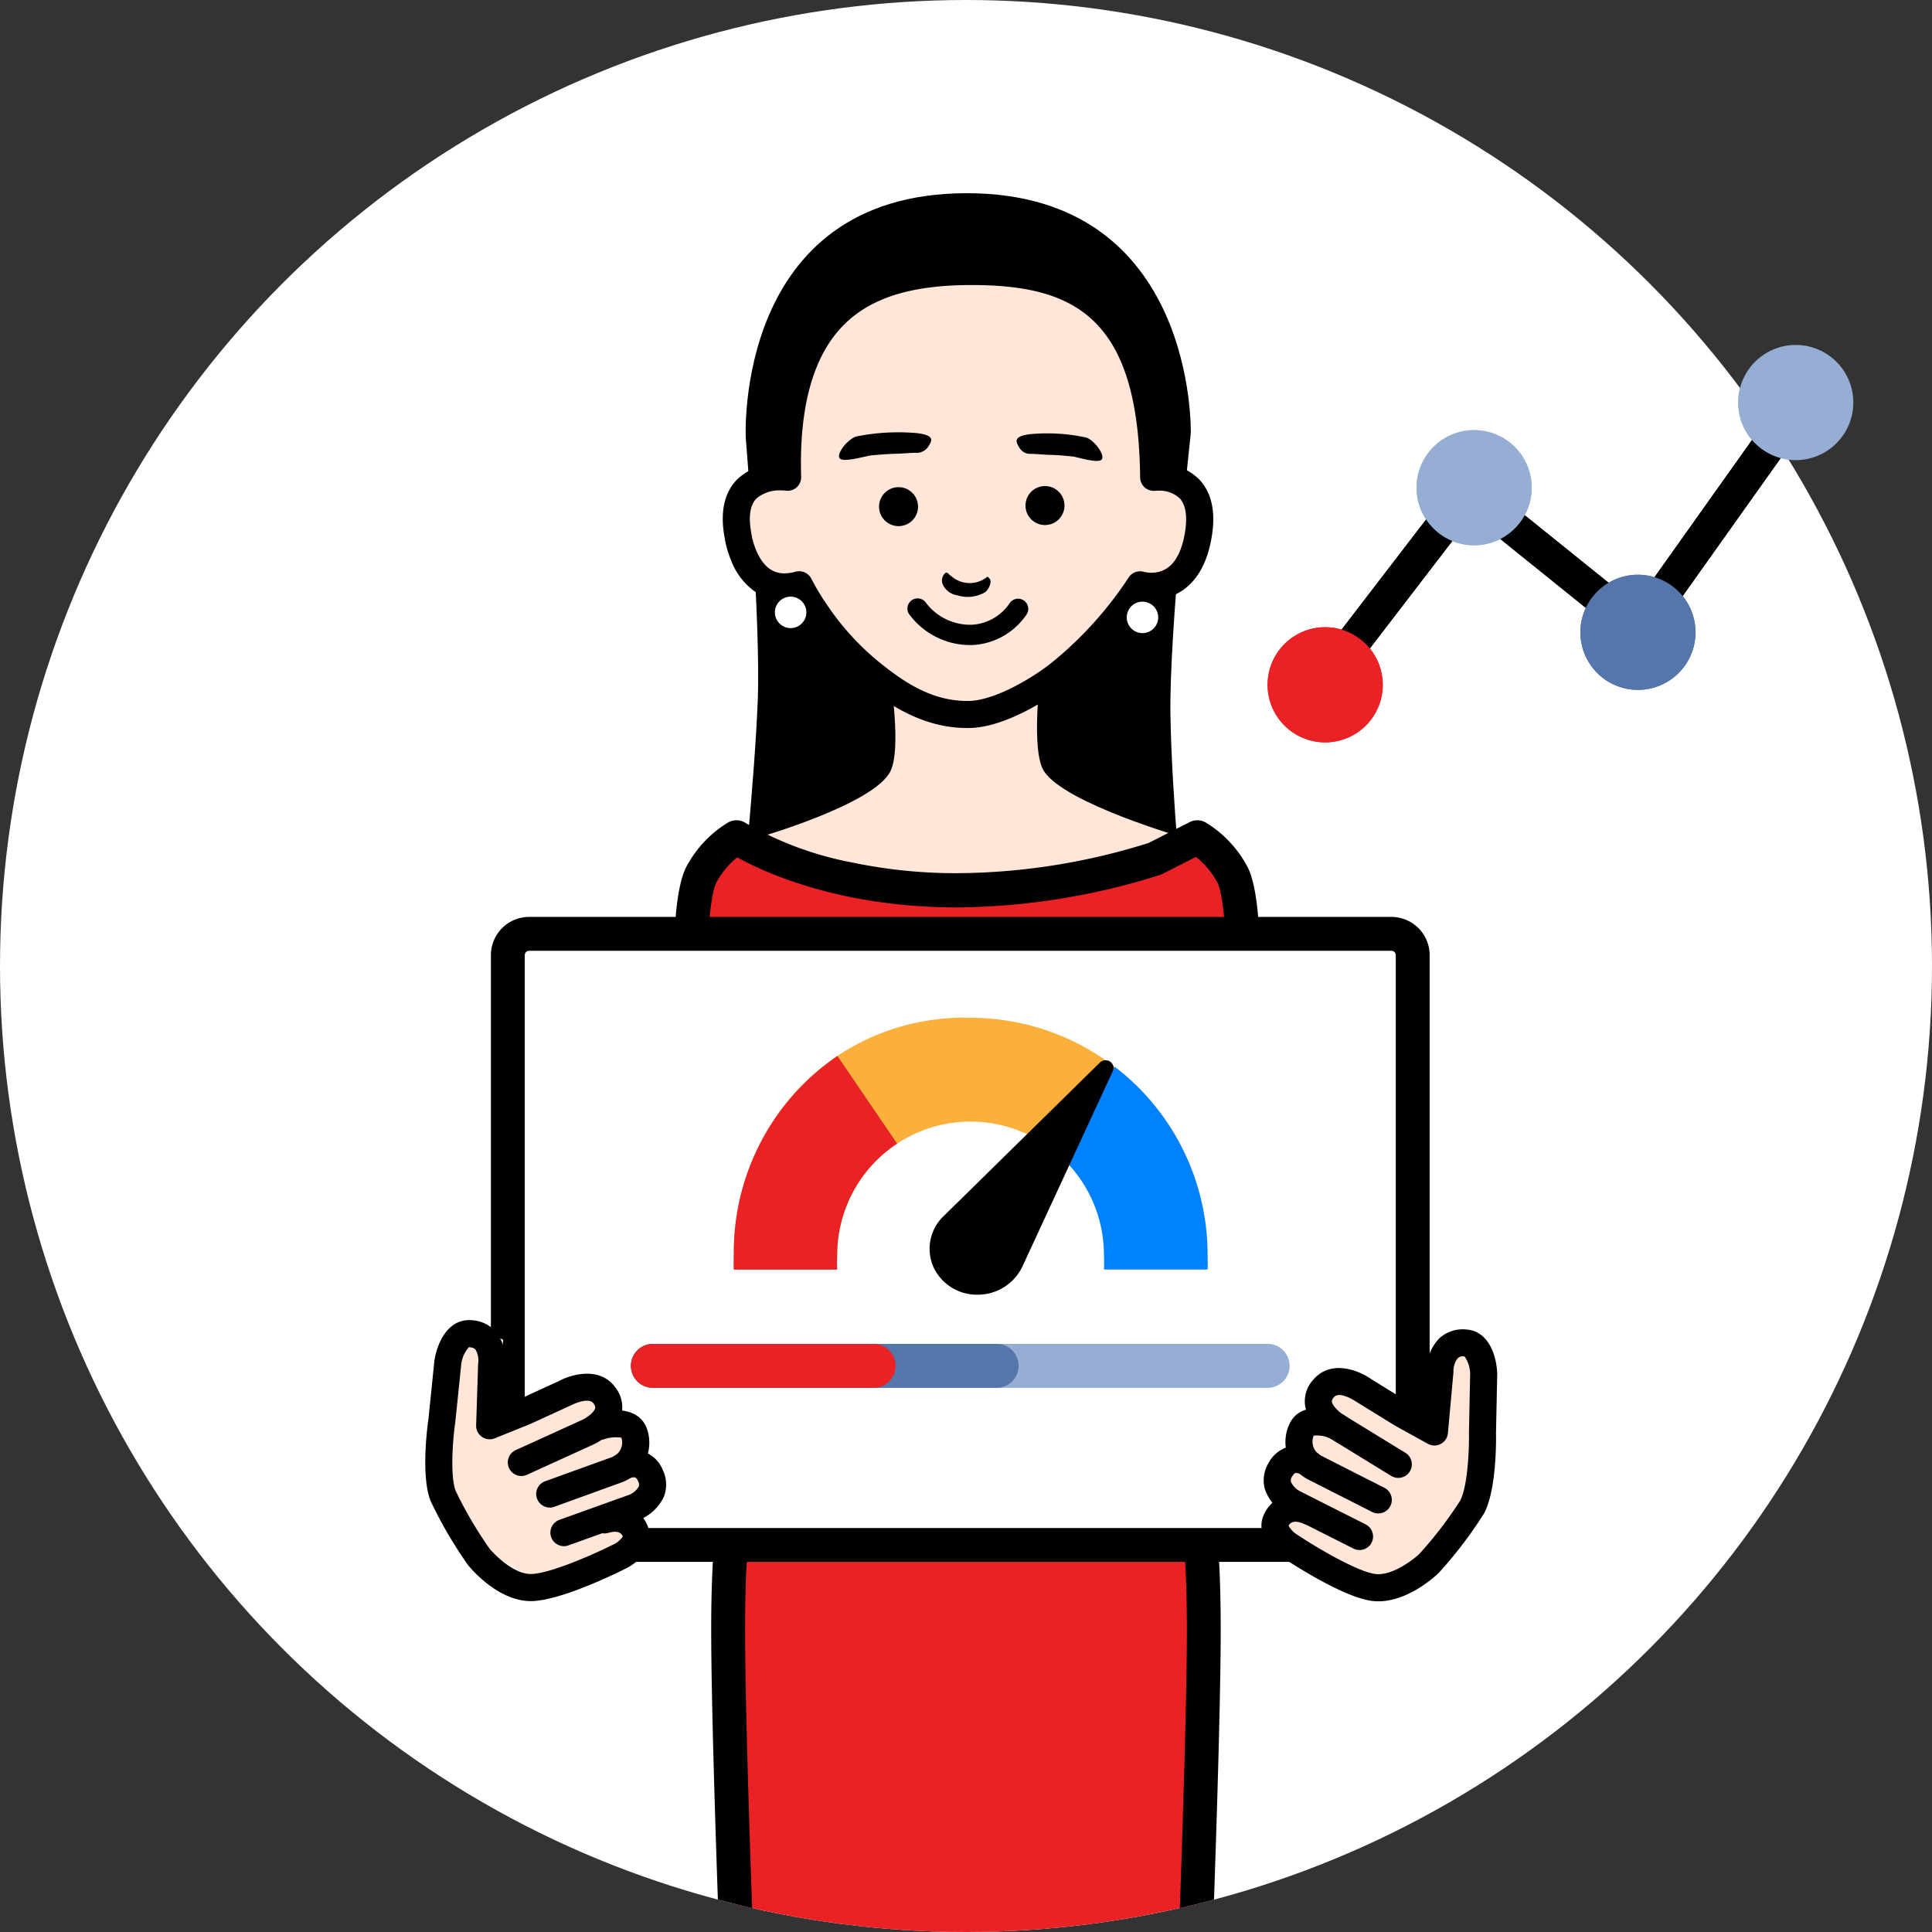 <svg xmlns="http://www.w3.org/2000/svg" xmlns:xlink="http://www.w3.org/1999/xlink" width="230" height="230" viewBox="0 0 230 230">
  <rect x="0" y="0" width="230" height="230" fill="#333333" stroke="none"/>
  <defs>
    <clipPath id="clip-path">
      <circle id="Ellipse_9" data-name="Ellipse 9" cx="115" cy="115" r="115" transform="translate(300 3838)" fill="#fff"/>
    </clipPath>
    <clipPath id="clip-path-2">
      <path id="Clip_2" data-name="Clip 2" d="M0,0H48.411V48.41H0Z" fill="none"/>
    </clipPath>
    <clipPath id="clip-path-3">
      <path id="Clip_49" data-name="Clip 49" d="M0,0H37.117V33.578H0Z" fill="none"/>
    </clipPath>
  </defs>
  <g id="img" transform="translate(-300 -7729)">
    <g id="Group_1552" data-name="Group 1552" transform="translate(0 3891)">
      <circle id="Ellipse_5" data-name="Ellipse 5" cx="115" cy="115" r="115" transform="translate(300 3838)" fill="#fff"/>
      <g id="Mask_Group_17" data-name="Mask Group 17" clip-path="url(#clip-path)">
        <g id="Group_105" data-name="Group 105" transform="translate(309 3861)">
          <g id="Group_3" data-name="Group 3" transform="translate(0 267.654)">
            <path id="Clip_2-2" data-name="Clip 2" d="M0,0H48.411V48.41H0Z" transform="translate(0 0)" fill="none"/>
            <g id="Group_3-2" data-name="Group 3" transform="translate(0 0)" clip-path="url(#clip-path-2)">
              <path id="Fill_1" data-name="Fill 1" d="M40.728,31.047c.555-1.339,3.875-2.162,7.372-2.971a24.211,24.211,0,0,0,0-7.739c-3.5-.81-6.818-1.632-7.372-2.971-.576-1.387,1.168-4.337,3.058-7.384a24.334,24.334,0,0,0-5.353-5.352c-3.046,1.888-6,3.63-7.385,3.055-1.338-.555-2.161-3.875-2.97-7.372a24.226,24.226,0,0,0-7.742,0c-.81,3.5-1.631,6.818-2.97,7.372-1.385.575-4.339-1.167-7.387-3.055A24.337,24.337,0,0,0,4.628,9.98c1.888,3.047,3.631,6,3.057,7.384C7.13,18.7,3.808,19.526.312,20.336a24.139,24.139,0,0,0,0,7.738c3.5.811,6.818,1.634,7.373,2.971.574,1.386-1.168,4.341-3.057,7.387a24.333,24.333,0,0,0,5.35,5.351c3.048-1.888,6-3.632,7.387-3.056,1.339.553,2.161,3.876,2.971,7.374a24.34,24.34,0,0,0,7.74,0c.809-3.5,1.632-6.821,2.97-7.374,1.386-.573,4.339,1.168,7.385,3.056a24.348,24.348,0,0,0,5.353-5.351c-1.889-3.046-3.633-6-3.058-7.385" transform="translate(0)" fill="#5476ab"/>
            </g>
          </g>
          <path id="Fill_4" data-name="Fill 4" d="M31.421,18.787c.066-1.089,2.23-2.492,4.521-3.928a18.2,18.2,0,0,0-1.9-5.513c-2.69.282-5.257.512-5.981-.306-.751-.847-.233-3.377.364-6.011A18.34,18.34,0,0,0,23.3.531c-1.705,2.094-3.381,4.06-4.511,3.991C17.7,4.456,16.295,2.292,14.859,0A18.237,18.237,0,0,0,9.345,1.9c.282,2.69.513,5.257-.3,5.981-.845.75-3.377.235-6.012-.362a18.3,18.3,0,0,0-2.5,5.127c2.093,1.706,4.06,3.382,3.991,4.51-.066,1.09-2.23,2.492-4.522,3.928A18.187,18.187,0,0,0,1.9,26.6c2.69-.281,5.258-.51,5.981.306.751.847.235,3.379-.362,6.013a18.309,18.309,0,0,0,5.125,2.5c1.708-2.093,3.383-4.061,4.511-3.991,1.09.065,2.492,2.23,3.928,4.523a18.321,18.321,0,0,0,5.514-1.9c-.283-2.691-.513-5.26.3-5.982.847-.749,3.378-.234,6.012.363a18.378,18.378,0,0,0,2.5-5.127c-2.094-1.706-4.062-3.382-3.992-4.51" transform="translate(24.206 221.444)" fill="#ea2125"/>
          <path id="Fill_6" data-name="Fill 6" d="M0,85.833s30.248,14.541,52.738,0c0,0-1.426-13.791-1.577-23.777s2.422-33.48,2.422-33.48S54.339,0,26.914,0C-.848,0,.606,29.116.606,29.116S2.4,51.057,2.032,60.418,0,85.833,0,85.833" transform="translate(79.176 0)"/>
          <path id="Fill_8" data-name="Fill 8" d="M0,21.2s9.144,6.234,25.769,5.819c0,0,17.871-1.247,24.937-5.819,0,0-14.1-4.052-16.624-7.9-1.6-2.432-.415-11.636-.415-11.636L15.464,0s1.834,10.27.33,13.3C13.83,17.253,0,21.2,0,21.2" transform="translate(81.208 55.522)" fill="#ffe6d8"/>
          <path id="Fill_10" data-name="Fill 10" d="M6.1,24.5S-1.238,23.47.182,31.343c0,0,.955,7.681,7.307,5.963a34.128,34.128,0,0,0,8.128,10.151c2.671,2.2,6.774,5.4,12.148,5.283,3.584-.081,8.312-2.992,10.571-4.736a46.277,46.277,0,0,0,9.727-10.7s5.57,1.718,6.908-5.8c1.395-7.832-5.289-7.007-5.289-7.007C49.48,4.311,41.071,0,27.98,0,16.612,0,5.475,3.554,6.1,24.5" transform="translate(78.66 9.312)" fill="#ffe6d8"/>
          <path id="Fill_12" data-name="Fill 12" d="M29.084,55.969h0c-6,0-10.472-3.678-12.875-5.653a35.455,35.455,0,0,1-7.963-9.59,7.6,7.6,0,0,1-.884.053A6.26,6.26,0,0,1,3.842,39.74a8.089,8.089,0,0,1-2.883-3.8A12.328,12.328,0,0,1,.2,33.206c-.524-2.946-.028-5.232,1.473-6.792a6.9,6.9,0,0,1,4.4-1.915C6.066,16.046,7.991,9.947,11.961,5.856,17.056.607,24.463,0,29.592,0a37.281,37.281,0,0,1,8.475.808A17.65,17.65,0,0,1,45.356,4.2c4.735,3.822,7.2,10.479,7.52,20.35a6.4,6.4,0,0,1,3.847,1.834c1.508,1.59,2,3.953,1.45,7.021-.542,3.043-1.792,5.182-3.716,6.355a6.5,6.5,0,0,1-3.435.944c-.2,0-.394-.008-.59-.024a47.632,47.632,0,0,1-9.5,10.214c-.657.507-6.566,4.959-11.521,5.072C29.317,55.968,29.209,55.969,29.084,55.969ZM9.1,37.306a1.621,1.621,0,0,1,1.45.907,29.52,29.52,0,0,0,2,3.3,31.426,31.426,0,0,0,5.7,6.313c2.9,2.381,6.36,4.921,10.827,4.921l.262,0c2.777-.064,6.934-2.326,9.622-4.4a44.388,44.388,0,0,0,9.367-10.312,1.614,1.614,0,0,1,1.821-.651,3.632,3.632,0,0,0,.861.1,3.4,3.4,0,0,0,1.794-.485c1.083-.678,1.82-2.074,2.19-4.15.244-1.371.338-3.216-.6-4.225a3.566,3.566,0,0,0-2.566-.911c-.085,0-.213,0-.339.013h-.006a1.651,1.651,0,0,1-.179.01,1.62,1.62,0,0,1-1.62-1.595c-.192-19.075-7.83-22.907-20.09-22.907-7.222,0-12.09,1.55-15.318,4.878-3.531,3.639-5.2,9.683-4.948,17.964A1.611,1.611,0,0,1,7.5,27.714a4.672,4.672,0,0,0-.585-.033,4.247,4.247,0,0,0-2.924.978c-.743.782-.948,2.131-.609,4.011,0,.022.008.045.011.068l0,.019c.111.855.733,3.3,2.253,4.311a2.966,2.966,0,0,0,1.7.489,5.155,5.155,0,0,0,1.334-.2A1.618,1.618,0,0,1,9.1,37.306Z" transform="translate(77.046 7.699)"/>
          <path id="Fill_14" data-name="Fill 14" d="M5.356,2.678A2.678,2.678,0,1,1,2.678,0,2.678,2.678,0,0,1,5.356,2.678" transform="translate(82.445 47.224)" fill="#fff"/>
          <path id="Fill_16" data-name="Fill 16" d="M3.484,6.968A3.484,3.484,0,1,1,6.968,3.484,3.488,3.488,0,0,1,3.484,6.968Zm0-5.356A1.872,1.872,0,1,0,5.356,3.484,1.874,1.874,0,0,0,3.484,1.613Z" transform="translate(81.639 46.417)"/>
          <path id="Fill_18" data-name="Fill 18" d="M5.356,2.678A2.678,2.678,0,1,1,2.678,0,2.678,2.678,0,0,1,5.356,2.678" transform="translate(124.331 47.822)" fill="#fff"/>
          <path id="Fill_20" data-name="Fill 20" d="M3.484,6.968A3.484,3.484,0,1,1,6.968,3.484,3.488,3.488,0,0,1,3.484,6.968Zm0-5.356A1.872,1.872,0,1,0,5.356,3.484,1.874,1.874,0,0,0,3.484,1.613Z" transform="translate(123.525 47.015)"/>
          <path id="Fill_22" data-name="Fill 22" d="M7.759,5.549a9.021,9.021,0,0,1-7.577-3.7A1.21,1.21,0,0,1,2.233.564,6.62,6.62,0,0,0,7.755,3.13,5.806,5.806,0,0,0,12.147.6a1.21,1.21,0,1,1,2.028,1.32,8.269,8.269,0,0,1-6.415,3.63" transform="translate(99.03 48.24)"/>
          <path id="Fill_24" data-name="Fill 24" d="M3.845,2.75c.581-.047,1.763-.164,2.779-.186S8.672,2.425,9.2,2.448a1.667,1.667,0,0,0,1.332-.614c.563-.822.975-1.48-1.334-1.74A25.4,25.4,0,0,0,2.058.5C1.029.824-.347,2.55.08,3.1s3.184-.3,3.766-.348" transform="translate(90.883 28.461)"/>
          <path id="Fill_26" data-name="Fill 26" d="M1.211.509A3.3,3.3,0,0,0,5.381.5s.085-.045.31.269c.3.428-.27,1.424-.622,1.6A4.107,4.107,0,0,1,1.811,2.7,2.247,2.247,0,0,1,.089,1.412,1.208,1.208,0,0,1,.315.116c.356-.286.3,0,.9.393" transform="translate(103.149 45.168)"/>
          <path id="Fill_28" data-name="Fill 28" d="M4.64,2.32A2.32,2.32,0,1,1,2.318,0,2.321,2.321,0,0,1,4.64,2.32" transform="translate(95.65 34.995)"/>
          <path id="Fill_30" data-name="Fill 30" d="M6.629,2.75c-.541-.047-1.642-.164-2.585-.185s-1.907-.139-2.4-.116A1.511,1.511,0,0,1,.41,1.834C-.115,1.011-.5.353,1.65.094A22.063,22.063,0,0,1,8.294.5c.956.328,2.239,2.055,1.842,2.6S7.172,2.8,6.629,2.75" transform="translate(112.027 28.588)"/>
          <path id="Fill_32" data-name="Fill 32" d="M0,2.319A2.32,2.32,0,1,0,2.321,0,2.321,2.321,0,0,0,0,2.319" transform="translate(113.084 34.865)"/>
          <path id="Fill_34" data-name="Fill 34" d="M0,94.224l8.362-8.662,2.519-9.112L6.322,11.629,5.913,0l12.8.419s1.173,32.838-.5,40.32v6.806l1.169,28.088,1.3,5L17.87,86.457l-4.106,4.572S10.29,100.328,0,94.224" transform="translate(82.623 236.11)" fill="#ffe6d8"/>
          <path id="Fill_36" data-name="Fill 36" d="M21.5,94.623s-6.608,4.641-12.01-.347A70.7,70.7,0,0,1,.37,83.921L0,81.03l1.632-4.979L.388,48.208S.8,9.559,2.883,1.246L14.5,0l-5,72.318v5.956l1.763,6.1,5.163,5.819Z" transform="translate(108.932 235.701)" fill="#ffe6d8"/>
          <path id="Fill_38" data-name="Fill 38" d="M6.7,101.011A7.419,7.419,0,0,1,.289,97.782,2.015,2.015,0,0,1,.46,95.46l4.119-5,2.436-4.023L10.683,79.2,5.726,2.146a2.016,2.016,0,1,1,4.023-.26l4.993,77.606a2.015,2.015,0,0,1-.213,1.041l-3.952,7.793c-.023.045-.048.09-.073.133l-2.55,4.212a2.136,2.136,0,0,1-.169.237L4.776,96.56c.985.506,2.736.807,5.569-.524l6.31-6.985,2.609-3.133,1.357-3.62-1.229-3.662a2.016,2.016,0,0,1-.1-.709c1.888-56.64-.462-74.305-.486-74.477A2.016,2.016,0,0,1,22.8,2.888c.1.707,2.418,17.956.536,74.808l1.341,4a2.018,2.018,0,0,1-.023,1.349l-1.729,4.61a2.023,2.023,0,0,1-.339.583L19.7,91.692l-6.627,7.337a2.022,2.022,0,0,1-.593.452,12.95,12.95,0,0,1-5.778,1.53" transform="translate(81.088 233.528)"/>
          <path id="Fill_40" data-name="Fill 40" d="M17.313,100.848a13.4,13.4,0,0,1-6-1.56,2.015,2.015,0,0,1-.631-.494L4.642,91.71l-2.9-3.475a2.025,2.025,0,0,1-.373-.683L.094,83.507A2.011,2.011,0,0,1,.041,82.5L.99,77.852C-.9,20.9,1.43,3.6,1.53,2.886a2.016,2.016,0,0,1,3.992.563c-.023.172-2.382,17.866-.5,74.506a2,2,0,0,1-.04.471L4.1,82.79l1,3.168,2.627,3.152,5.752,6.745c2.826,1.321,4.732,1.085,5.881.6l-3.771-4.232a2.175,2.175,0,0,1-.163-.21l-2.106-3.1a2.014,2.014,0,0,1-.239-.479L10.2,80a2.008,2.008,0,0,1-.1-.769L14.577,1.9a2.016,2.016,0,0,1,4.025.234l-4.464,76.94L16.8,86.869l1.88,2.771L23.815,95.4a2.016,2.016,0,0,1,.1,2.557,8.327,8.327,0,0,1-6.6,2.893" transform="translate(107.471 233.721)"/>
          <path id="Fill_42" data-name="Fill 42" d="M55.449,64.985c3.95,7.3,5.783,13.213,5.783,29.348s-1.976,63.006-1.976,63.006c-27.1,5.378-52.672,0-52.672,0S4.61,110.469,4.61,94.333s1.9-22.321,5.845-29.621L16.2,56.368c1.445-6.7-.308-21.249-.308-21.249-4.952-3.507-4.23-15.059-4.23-15.059l-.522,5.5-.768,17.288C5.378,45.926,0,42.083,0,42.083V31.326L.26,11.633S.406,6.364,1.423,4.456A11.5,11.5,0,0,1,5.6,0S24.042,12.3,55.409,2.567L60.466,0a11.514,11.514,0,0,1,4.176,4.456c1.017,1.908,1.162,7.177,1.162,7.177l.261,19.693V42.083s-5.379,3.843-10.374.769l-.768-17.288.685-8.749s.722,11.552-4.228,15.059c0,0-1.755,14.544-.31,21.249Z" transform="translate(73.074 76.668)" fill="#ea2125"/>
          <path id="Fill_44" data-name="Fill 44" d="M35.478,163.781H35.47a145,145,0,0,1-27.285-2.452,2.013,2.013,0,0,1-1.6-1.888c-.02-.457-1.977-46.961-1.977-63.092,0-16.43,1.963-22.951,6.088-30.58a1.932,1.932,0,0,1,.113-.184l5.511-8c1.038-5.523.013-16.247-.326-19.4a9.063,9.063,0,0,1-1.231-1.388L14.4,44.958a2.018,2.018,0,0,1-.957,1.628,9.944,9.944,0,0,1-5.285,1.5A13.866,13.866,0,0,1,.844,45.74,2.019,2.019,0,0,1,0,44.1V33.343l.26-19.72c.027-.964.221-5.886,1.4-8.1a13.633,13.633,0,0,1,5-5.283,2.015,2.015,0,0,1,2.075.1A40.357,40.357,0,0,0,21.4,5.028,60.308,60.308,0,0,0,33.953,6.3,77.247,77.247,0,0,0,56.665,2.707L61.57.218a2.019,2.019,0,0,1,1.869.023,13.642,13.642,0,0,1,5,5.282c1.178,2.211,1.372,7.111,1.4,8.071L70.1,33.316V44.1a2.017,2.017,0,0,1-.844,1.64,13.865,13.865,0,0,1-7.316,2.344,9.945,9.945,0,0,1-5.285-1.5,2.017,2.017,0,0,1-.958-1.628l-.428-9.634c-.182,1.743-.512,5.228-.662,8.977a46.543,46.543,0,0,0,.424,10.28l4.279,11.589A42.173,42.173,0,0,1,63.83,78.009c.992,4.632,1.434,10.288,1.434,18.341,0,14.762-1.642,55.007-1.971,62.924l-.007.167a2.01,2.01,0,0,1-1.622,1.892A134.987,134.987,0,0,1,35.478,163.781ZM13.678,20.062c.051,0,.1,0,.155.006A2.026,2.026,0,0,1,15.69,22.2c-.165,2.709.1,10.966,3.383,13.29a2.016,2.016,0,0,1,.836,1.4c.049.41.486,4.138.728,8.578.325,5.954.174,10.441-.45,13.337a1.994,1.994,0,0,1-.31.718l-5.684,8.256C10.354,74.905,8.642,80.72,8.642,96.349c0,14.262,1.587,53.581,1.906,61.318a151.947,151.947,0,0,0,25.1,2.049,131.741,131.741,0,0,0,23.68-2.041c.318-7.723,1.909-46.977,1.909-61.326,0-15.527-1.709-21.307-5.541-28.389a1.96,1.96,0,0,1-.118-.261l-4.38-11.862a2.111,2.111,0,0,1-.079-.274c-1.5-6.955.207-21.307.28-21.915a2.015,2.015,0,0,1,.835-1.4c1.221-.865,2.139-2.622,2.731-5.223l.653-8.348a2.016,2.016,0,0,1,4.022.031,35.061,35.061,0,0,1-.673,8.987l.708,15.918a6.146,6.146,0,0,0,2.312.438,9.051,9.051,0,0,0,4.084-1.09V33.343L65.8,13.677c-.055-1.926-.387-5.246-.925-6.256a9.955,9.955,0,0,0-2.553-3.064L58.338,6.381a2.156,2.156,0,0,1-.315.127,81.629,81.629,0,0,1-24.131,3.865C19.957,10.374,10.932,6.2,7.7,4.411A10.016,10.016,0,0,0,5.218,7.42c-.539,1.013-.872,4.35-.927,6.286L4.032,33.369V42.96a9.026,9.026,0,0,0,4.081,1.09,6.152,6.152,0,0,0,2.313-.438l.716-16.121c0-.033,0-.067.007-.1l.522-5.5A2.006,2.006,0,0,1,13.678,20.062Z" transform="translate(71.058 74.652)"/>
          <path id="Fill_46" data-name="Fill 46" d="M.207,0,0,16.328s3.749,1.981,6.614.31c0,0,5.039,5.279,6.952,6.77a46.77,46.77,0,0,0,8.02,4.936c2.849,1.176,12.4,3.4,11.431-4.621,0,0,.244-1.284-5.351-6.2L19.152,11s-3.579,4.132-8.721.644S.207,0,.207,0" transform="translate(108.971 317.798)" fill="#ea2125"/>
          <g id="Group_50" data-name="Group 50" transform="translate(106.955 315.783)">
            <path id="Clip_49-2" data-name="Clip 49" d="M0,0H37.117V33.578H0Z" transform="translate(0 0)" fill="none"/>
            <g id="Group_50-2" data-name="Group 50" transform="translate(0 0)" clip-path="url(#clip-path-3)">
              <path id="Fill_48" data-name="Fill 48" d="M29.632,33.578a20.378,20.378,0,0,1-6.8-1.356,48.653,48.653,0,0,1-8.489-5.208c-1.477-1.151-4.526-4.236-6.211-5.973a7.733,7.733,0,0,1-2.144.291,11.568,11.568,0,0,1-4.914-1.206A2.008,2.008,0,0,1,0,18.318L.208,1.99A2.017,2.017,0,0,1,2.224,0a2,2,0,0,1,1.71.948c.048.078,4.952,7.86,9.645,11.044a5.418,5.418,0,0,0,3.024,1.05,4.227,4.227,0,0,0,3.056-1.363,2.056,2.056,0,0,1,1.521-.672,1.98,1.98,0,0,1,1.215.409l8.513,6.525c.038.03.073.058.1.086,4.077,3.582,6,6,6.039,7.621.39,3.595-1.037,5.5-2.3,6.458A8.271,8.271,0,0,1,29.632,33.578Zm-21-16.94a2.026,2.026,0,0,1,1.459.624c1.374,1.439,5.261,5.425,6.733,6.572a44.966,44.966,0,0,0,7.55,4.662,15.2,15.2,0,0,0,5.248,1.045,4.555,4.555,0,0,0,2.689-.644c.242-.185.977-.746.729-2.876-.176-.352-1.03-1.75-4.634-4.922l-7.164-5.491a8.314,8.314,0,0,1-4.671,1.471,9.306,9.306,0,0,1-5.25-1.751A34.181,34.181,0,0,1,4.16,8.211l-.111,8.781a6.718,6.718,0,0,0,1.91.315,3.25,3.25,0,0,0,1.655-.395A2.022,2.022,0,0,1,8.629,16.638Z" transform="translate(0 0)"/>
            </g>
          </g>
          <path id="Fill_51" data-name="Fill 51" d="M32.878,0l.207,16.328s-3.749,1.981-6.614.31c0,0-5.039,5.279-6.952,6.77a46.77,46.77,0,0,1-8.02,4.936C8.651,29.52-.9,31.749.069,23.723c0,0-.244-1.284,5.351-6.2L13.933,11s3.579,4.132,8.721.645S32.878,0,32.878,0" transform="translate(70.853 316.572)" fill="#ea2125"/>
          <path id="Fill_53" data-name="Fill 53" d="M7.484,33.579a8.269,8.269,0,0,1-5.115-1.472C1.1,31.144-.325,29.242.066,25.648c.041-1.617,1.96-4.039,6.038-7.621.032-.028.066-.056.1-.086l8.513-6.525a2.017,2.017,0,0,1,2.75.281,4.2,4.2,0,0,0,3.039,1.347,5.422,5.422,0,0,0,3.026-1.051,30.51,30.51,0,0,0,6.579-6.7C31.92,2.96,33.131,1.031,33.182.95A2.015,2.015,0,0,1,35.435.074,2.028,2.028,0,0,1,36.909,1.99l.208,16.328a2.006,2.006,0,0,1-1.074,1.808,11.467,11.467,0,0,1-4.912,1.208,7.734,7.734,0,0,1-2.147-.292c-1.684,1.736-4.731,4.82-6.21,5.973a48.735,48.735,0,0,1-8.49,5.208A20.4,20.4,0,0,1,7.484,33.579Zm8.395-17.969h0L8.714,21.1c-3.606,3.174-4.458,4.57-4.634,4.922-.248,2.132.487,2.691.728,2.875a4.554,4.554,0,0,0,2.689.645A15.2,15.2,0,0,0,12.746,28.5a44.888,44.888,0,0,0,7.549-4.662c1.475-1.15,5.36-5.133,6.733-6.571a2.016,2.016,0,0,1,2.474-.35,3.23,3.23,0,0,0,1.644.4,6.537,6.537,0,0,0,1.921-.324l-.111-8.774A34.192,34.192,0,0,1,25.8,15.329a9.306,9.306,0,0,1-5.251,1.751,8.311,8.311,0,0,1-4.67-1.471Z" transform="translate(68.839 314.556)"/>
          <path id="Fill_55" data-name="Fill 55" d="M12.622,6.311A6.311,6.311,0,1,1,6.311,0a6.311,6.311,0,0,1,6.311,6.311" transform="translate(18.384 286.041)" fill="#fff"/>
          <path id="Fill_57" data-name="Fill 57" d="M8.327,16.655a8.328,8.328,0,1,1,8.328-8.328A8.337,8.337,0,0,1,8.327,16.655Zm0-12.623a4.3,4.3,0,1,0,4.3,4.295A4.3,4.3,0,0,0,8.327,4.032Z" transform="translate(16.368 284.025)"/>
          <path id="Fill_59" data-name="Fill 59" d="M7.647,3.824A3.824,3.824,0,1,1,3.824,0,3.824,3.824,0,0,1,7.647,3.824" transform="translate(38.512 235.592)"/>
          <path id="Fill_61" data-name="Fill 61" d="M105.19,72.751H2.536A2.536,2.536,0,0,1,0,70.216V2.536A2.536,2.536,0,0,1,2.536,0H105.19a2.535,2.535,0,0,1,2.535,2.536v67.68a2.535,2.535,0,0,1-2.535,2.535" transform="translate(51.454 88.172)" fill="#fff"/>
          <path id="Fill_63" data-name="Fill 63" d="M107.206,76.783H4.551A4.556,4.556,0,0,1,0,72.231V4.552A4.556,4.556,0,0,1,4.551,0H107.206a4.556,4.556,0,0,1,4.551,4.551v67.68A4.556,4.556,0,0,1,107.206,76.783ZM4.551,4.032a.52.52,0,0,0-.519.52v67.68a.52.52,0,0,0,.519.52H107.206a.52.52,0,0,0,.519-.52V4.551a.519.519,0,0,0-.519-.519Z" transform="translate(49.439 86.157)"/>
          <path id="Fill_65" data-name="Fill 65" d="M75.7,5.233H2.617A2.617,2.617,0,1,1,2.617,0H75.7a2.617,2.617,0,1,1,0,5.233" transform="translate(66.16 136.985)" fill="#96aed3"/>
          <path id="Fill_67" data-name="Fill 67" d="M43.438,5.233H2.617A2.617,2.617,0,1,1,2.617,0H43.438a2.617,2.617,0,1,1,0,5.233" transform="translate(66.16 136.985)" fill="#5476ab"/>
          <path id="Fill_69" data-name="Fill 69" d="M28.784,5.233H2.617A2.617,2.617,0,1,1,2.617,0H28.784a2.617,2.617,0,1,1,0,5.233" transform="translate(66.16 136.985)" fill="#ea2125"/>
          <g id="Group_1554" data-name="Group 1554">
            <path id="Fill_71" data-name="Fill 71" d="M2.014,35.214a2.016,2.016,0,0,1-1.6-3.243L17.1,10.229a2.015,2.015,0,0,1,2.864-.343L38.531,24.844l17.056-24a2.016,2.016,0,0,1,3.287,2.335l-18.3,25.741a2.016,2.016,0,0,1-2.908.4L19.044,14.32,3.615,34.425a2.011,2.011,0,0,1-1.6.789" transform="translate(147.145 24.093)"/>
            <g id="Group_1553" data-name="Group 1553">
              <path id="Fill_73" data-name="Fill 73" d="M13.708,6.854A6.854,6.854,0,1,1,6.854,0a6.855,6.855,0,0,1,6.854,6.854" transform="translate(141.904 51.669)" fill="#ea2125"/>
              <path id="Fill_75" data-name="Fill 75" d="M13.708,6.854A6.854,6.854,0,1,1,6.852,0a6.855,6.855,0,0,1,6.856,6.854" transform="translate(179.139 45.421)" fill="#5476ab"/>
              <path id="Fill_77" data-name="Fill 77" d="M13.708,6.854A6.854,6.854,0,1,1,6.854,0a6.854,6.854,0,0,1,6.854,6.854" transform="translate(197.925 18.067)" fill="#96aed3"/>
              <path id="Fill_79" data-name="Fill 79" d="M13.708,6.854A6.854,6.854,0,1,1,6.854,0a6.855,6.855,0,0,1,6.854,6.854" transform="translate(159.637 28.208)" fill="#96aed3"/>
            </g>
          </g>
          <path id="Fill_81" data-name="Fill 81" d="M18.692,26.016l5.182-6.71L25.158,10.4l.163-6.969L22.675,0,19.726.8l-.256,9.512L9.11,4.252,6.325,5.09l-.965,2.2.122,1.794-2.392.163L2.065,13.69.612,16.181l.724,2.32L0,23.072l12.206,5.751Z" transform="translate(143.109 137.204)" fill="#ffe6d8"/>
          <path id="Fill_83" data-name="Fill 83" d="M13.922,32.369a6.113,6.113,0,0,1-.81-.053c-3.482-.467-9.837-4.655-10.549-5.132C1.242,26.374-.784,24.327.315,22c1.306-2.76,4.3-2.6,5.99-1.822a1.613,1.613,0,1,1-1.351,2.929c-.3-.131-1.349-.518-1.722.273a2.959,2.959,0,0,0,1.078,1.089c2.5,1.667,7.164,4.369,9.23,4.645,1.947.261,4.416-1.6,5.262-2.388a47.731,47.731,0,0,0,4.849-6.33c.854-1.568,1.1-5.792,1.052-8.087l.143-6.972a3.688,3.688,0,0,0-.66-2.114.945.945,0,0,0-.814.2,2.554,2.554,0,0,0-.512,1.567,1.608,1.608,0,0,1-.006.177L22.2,12.354a1.613,1.613,0,0,1-2.387,1.264L15.929,11.47,11.313,8.623c-.033-.02-.065-.042-.1-.065-.013-.009-1.889-1.26-2.571-.5-.286.319-.263.487-.254.55.073.5.849,1.233,1.382,1.564l7.366,4.517a1.613,1.613,0,1,1-1.687,2.75L8.087,12.924c-.256-.156-2.556-1.613-2.885-3.839A3.8,3.8,0,0,1,6.244,5.908c2.092-2.334,5.336-1.041,6.808,0l4.5,2.779,1.655.915.423-4.651a5.65,5.65,0,0,1,1.531-3.877A4.152,4.152,0,0,1,24.47.019c2.509.211,3.508,2.951,3.6,5.234,0,.033,0,.066,0,.1l-.144,6.962c.015.627.1,6.8-1.445,9.63a50.825,50.825,0,0,1-5.324,6.988c-.026.029-.053.058-.081.085-.379.364-3.594,3.352-7.155,3.352" transform="translate(141.17 135.263)"/>
          <path id="Fill_85" data-name="Fill 85" d="M11.1,12.53a1.608,1.608,0,0,1-.729-.175l-7.688-3.9a1.505,1.505,0,0,1-.14-.081A5.038,5.038,0,0,1,.61,1.714C1.733-.411,4.523-.326,6.789.7A1.613,1.613,0,0,1,5.46,3.642a3.715,3.715,0,0,0-2.047-.374A1.872,1.872,0,0,0,4.232,5.62l7.6,3.859A1.613,1.613,0,0,1,11.1,12.53" transform="translate(143.978 144.641)"/>
          <path id="Fill_87" data-name="Fill 87" d="M11.41,12.41a1.606,1.606,0,0,1-.726-.173l-7.926-4A5.608,5.608,0,0,1,.138,5.144,3.97,3.97,0,0,1,.606,2.02,3.809,3.809,0,0,1,3.206.059a4.468,4.468,0,0,1,3.326.9,1.613,1.613,0,0,1-2,2.529,1.224,1.224,0,0,0-.735-.252c-.112.023-.265.182-.409.426a.749.749,0,0,0-.14.625,2.4,2.4,0,0,0,1.025,1.1l7.867,3.972a1.613,1.613,0,0,1-.728,3.053" transform="translate(141.435 149.116)"/>
          <path id="Fill_89" data-name="Fill 89" d="M4.5,26.308l-4.319-7.3-.181-9L.694,3.08,3.741,0,6.569,1.157l-.914,9.471L16.682,5.885l2.661,1.174.688,2.3-.341,1.766,2.354.455.471,4.536,1.136,2.65-1,2.213.765,4.7L10.593,29.89Z" transform="translate(44.337 135.328)" fill="#ffe6d8"/>
          <path id="Fill_91" data-name="Fill 91" d="M1.613,11.592a1.613,1.613,0,0,1-.548-3.129L9.08,5.568a1.844,1.844,0,0,0,1.064-2.287,4.273,4.273,0,0,0-2.036.172A1.613,1.613,0,0,1,7.151.372c2.375-.74,5.154-.485,6.008,1.763A5.039,5.039,0,0,1,10.419,8.5c-.048.023-.1.044-.149.063L2.16,11.5a1.607,1.607,0,0,1-.548.1" transform="translate(54.832 144.877)"/>
          <path id="Fill_93" data-name="Fill 93" d="M1.613,11.429A1.613,1.613,0,0,1,1.068,8.3l8.357-3a2.365,2.365,0,0,0,1.092-.947.75.75,0,0,0-.062-.638.866.866,0,0,0-.355-.473,1.244,1.244,0,0,0-.778.171,1.625,1.625,0,0,1-2.2-.577A1.6,1.6,0,0,1,7.663.646a4.456,4.456,0,0,1,3.41-.48,3.807,3.807,0,0,1,2.341,2.265,3.97,3.97,0,0,1,.081,3.159,5.59,5.59,0,0,1-2.931,2.726L2.158,11.334a1.614,1.614,0,0,1-.545.1" transform="translate(56.518 149.637)"/>
          <path id="Fill_95" data-name="Fill 95" d="M12.563,33.449c-3.879,0-7.087-3.815-7.442-4.252-.024-.031-.048-.062-.07-.094A50.845,50.845,0,0,1,.626,21.514c-1.183-3-.344-9.114-.244-9.8l.7-6.86c0-.033.008-.065.014-.1C1.471,2.5,2.781-.075,5.314,0a4.145,4.145,0,0,1,3.15,1.451A5.647,5.647,0,0,1,9.507,5.489l-.15,4.665,1.825-.733,4.74-2.176c1.588-.851,4.966-1.736,6.757.837a3.8,3.8,0,0,1,.644,3.281c-.6,2.17-3.062,3.333-3.34,3.458L12.125,18.4a1.613,1.613,0,1,1-1.336-2.936l7.865-3.579c.568-.263,1.429-.89,1.563-1.382.017-.061.06-.224-.184-.577-.584-.839-2.6.171-2.62.181s-.067.035-.1.049l-4.86,2.228L8.267,14.069a1.613,1.613,0,0,1-2.213-1.548l.232-7.209c0-.058.007-.117.015-.175a2.528,2.528,0,0,0-.319-1.623c-.062-.073-.227-.268-.8-.289a3.791,3.791,0,0,0-.9,2.014l-.706,6.87c-.336,2.338-.612,6.56.044,8.221a47.772,47.772,0,0,0,4.035,6.876c.735.881,2.939,3.017,4.9,3.017h.027c2.084-.021,7.046-2.131,9.683-3.455a2.778,2.778,0,0,0,1.251-1.01c-.3-.857-1.538-.489-1.677-.443a1.613,1.613,0,0,1-.982-3.073c1.775-.566,4.764-.357,5.721,2.545.807,2.439-1.455,4.221-2.92,4.889-.711.36-7.532,3.737-11.044,3.773h-.06" transform="translate(41.629 134.159)"/>
          <path id="Fill_97" data-name="Fill 97" d="M27.518,0C11.961,0,.016,12.633.016,28.191v.036c0,.593-.035,1.322,0,1.765H12.322a16.524,16.524,0,0,1,0-1.765,15.88,15.88,0,0,1,24.2-13.5l8.853-8.854A28.1,28.1,0,0,0,28.181.016Z" transform="translate(78.342 98.15)" fill="#fbb03b"/>
          <path id="Fill_99" data-name="Fill 99" d="M12.352,0A28.25,28.25,0,0,0,.016,23.628v.036c0,.592-.035,1.321,0,1.764H12.322a16.508,16.508,0,0,1,0-1.764A15.88,15.88,0,0,1,19.458,10.43" transform="translate(78.342 102.713)" fill="#ea2125"/>
          <path id="Fill_101" data-name="Fill 101" d="M8.861,0,0,8.86a15.869,15.869,0,0,1,7.558,13.5,16.111,16.111,0,0,1,0,1.765H19.9c.034-.421,0-1.173,0-1.765A28.162,28.162,0,0,0,8.861,0" transform="translate(114.861 104.005)" fill="#0082ff"/>
          <path id="Fill_103" data-name="Fill 103" d="M21.794,1.341a.873.873,0,0,0,.1-.558A.943.943,0,0,0,20.816.01a.958.958,0,0,0-.561.285L1.66,18.568a5.368,5.368,0,0,0-1.218,6,5.686,5.686,0,0,0,5.29,3.339,5.874,5.874,0,0,0,5.342-3.4L21.792,1.341Z" transform="translate(101.662 103.222)"/>
        </g>
      </g>
    </g>
    <g id="Group_1551" data-name="Group 1551">
      <g id="Group_1550" data-name="Group 1550" transform="translate(309 7752)">
        <path id="Fill_71-2" data-name="Fill 71" d="M2.014,35.214a2.016,2.016,0,0,1-1.6-3.243L17.1,10.229a2.015,2.015,0,0,1,2.864-.343L38.531,24.844l17.056-24a2.016,2.016,0,0,1,3.287,2.335l-18.3,25.741a2.016,2.016,0,0,1-2.908.4L19.044,14.32,3.615,34.425a2.011,2.011,0,0,1-1.6.789" transform="translate(147.145 24.093)"/>
        <g id="Group_1548" data-name="Group 1548">
          <path id="Fill_73-2" data-name="Fill 73" d="M13.708,6.854A6.854,6.854,0,1,1,6.854,0a6.855,6.855,0,0,1,6.854,6.854" transform="translate(141.904 51.669)" fill="#ea2125"/>
          <path id="Fill_75-2" data-name="Fill 75" d="M13.708,6.854A6.854,6.854,0,1,1,6.852,0a6.855,6.855,0,0,1,6.856,6.854" transform="translate(179.139 45.421)" fill="#5476ab"/>
          <path id="Fill_77-2" data-name="Fill 77" d="M13.708,6.854A6.854,6.854,0,1,1,6.854,0a6.854,6.854,0,0,1,6.854,6.854" transform="translate(197.925 18.067)" fill="#96aed3"/>
          <path id="Fill_79-2" data-name="Fill 79" d="M13.708,6.854A6.854,6.854,0,1,1,6.854,0a6.855,6.855,0,0,1,6.854,6.854" transform="translate(159.637 28.208)" fill="#96aed3"/>
        </g>
      </g>
    </g>
  </g>
</svg>
